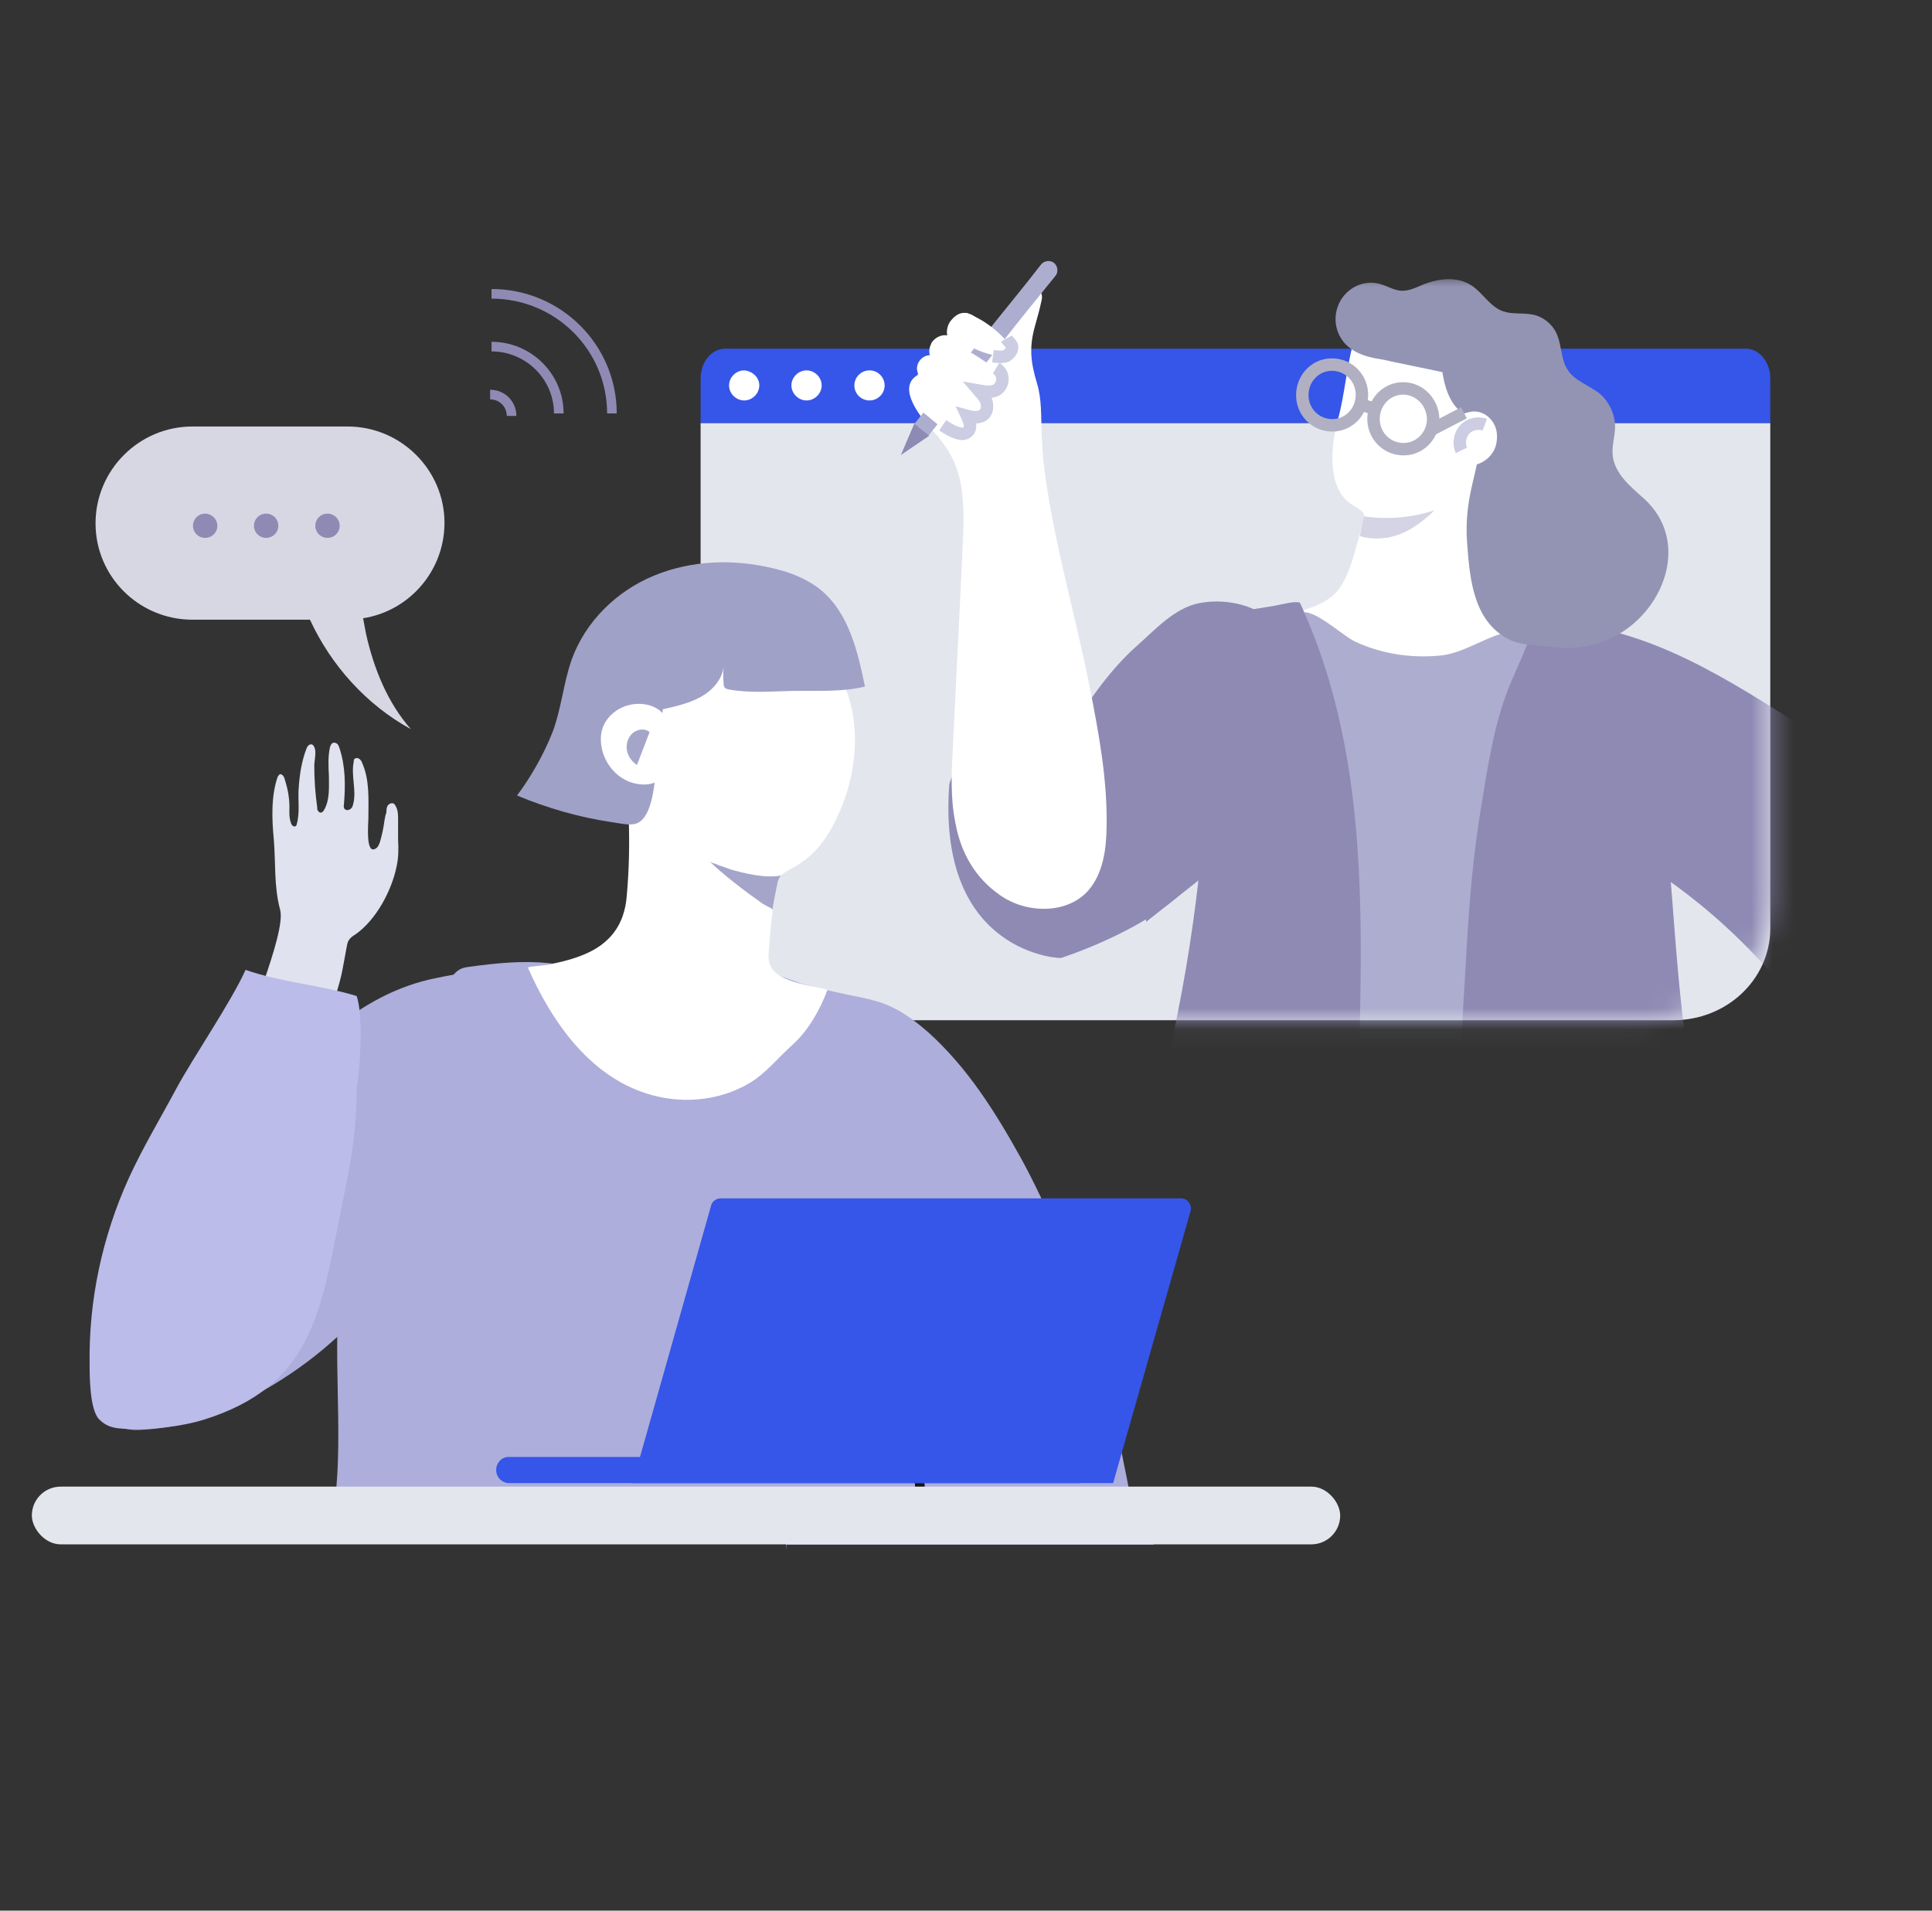 <svg width="91" height="90" viewBox="0 0 91 90" fill="none" xmlns="http://www.w3.org/2000/svg">
<rect x="0" y="0" width="91" height="90" fill="#333333" stroke="none"/>
<path d="M83.383 19.94H33V17.818C33 17.055 33.52 16.425 34.149 16.425H82.234C82.863 16.425 83.383 17.055 83.383 17.818V19.94Z" fill="#3655E9"/>
<path d="M78.813 48.057H37.543C35.025 48.057 33 46.121 33 43.771V19.936H83.383V43.771C83.356 46.146 81.331 48.057 78.813 48.057Z" fill="#E4E6EE"/>
<path d="M35.764 18.155C35.764 18.538 35.438 18.863 35.052 18.863C34.666 18.863 34.34 18.538 34.34 18.155C34.34 17.772 34.666 17.447 35.052 17.447C35.438 17.477 35.764 17.772 35.764 18.155Z" fill="white"/>
<path d="M38.702 18.155C38.702 18.538 38.376 18.863 37.99 18.863C37.604 18.863 37.277 18.538 37.277 18.155C37.277 17.772 37.604 17.447 37.99 17.447C38.376 17.447 38.702 17.772 38.702 18.155Z" fill="white"/>
<path d="M40.955 18.863C41.348 18.863 41.667 18.546 41.667 18.155C41.667 17.764 41.348 17.447 40.955 17.447C40.561 17.447 40.242 17.764 40.242 18.155C40.242 18.546 40.561 18.863 40.955 18.863Z" fill="white"/>
<mask id="mask0_17217_143443" style="mask-type:luminance" maskUnits="userSpaceOnUse" x="34" y="12" width="50" height="37">
<path d="M77.579 12.908H39.983C36.776 12.908 34.176 15.515 34.176 18.732V42.236C34.176 45.452 36.776 48.059 39.983 48.059H77.579C80.787 48.059 83.387 45.452 83.387 42.236V18.732C83.387 15.515 80.787 12.908 77.579 12.908Z" fill="white"/>
</mask>
<g mask="url(#mask0_17217_143443)">
<path d="M44.715 36.926C45.508 34.296 49.275 35.947 49.969 34.961C51.021 33.468 52.081 31.711 53.554 30.418C54.388 29.683 55.314 28.641 56.476 28.412C57.544 28.206 58.648 28.42 59.416 28.883C60.185 29.346 60.696 30.07 61.055 30.846C61.522 31.902 61.231 33.215 60.726 34.456C59.68 37.008 58.172 39.071 56.3 41.396C54.4 43.735 49.966 45.127 49.966 45.127C49.401 45.127 44.131 44.543 44.715 36.926Z" fill="#8F8AB4"/>
<path d="M59.081 31.182C59.081 31.212 59.081 31.212 59.081 31.182C59.95 34.692 63.394 36.609 66.752 36.668C66.781 36.668 66.81 36.668 66.839 36.668C66.897 36.668 66.983 36.697 67.041 36.697C68.778 36.845 70.659 36.314 71.962 35.164C72.57 34.663 73.004 34.043 73.264 33.335C73.264 33.306 73.264 33.306 73.293 33.276C73.322 33.217 73.322 33.158 73.351 33.099C73.525 32.539 73.641 31.979 73.814 31.448C73.959 31.035 74.104 30.711 73.612 30.357C73.264 30.121 72.83 30.062 72.425 29.944C71.122 29.531 70.225 28.204 69.965 26.847C69.675 25.49 69.907 24.045 70.196 22.689C70.428 21.597 70.717 20.506 70.659 19.386C70.601 18.353 70.196 17.616 69.588 16.82C68.546 15.463 66.376 15.876 64.841 15.581C64.552 15.522 64.176 15.463 63.973 15.669C63.857 15.787 63.8 15.964 63.742 16.141C63.423 17.321 63.336 18.589 63.018 19.769C62.7 20.89 62.468 22.895 63.597 23.721C63.857 23.898 64.234 24.016 64.263 24.34C64.263 24.458 64.234 24.547 64.205 24.665C63.828 25.726 63.597 27.466 62.671 28.145C61.831 28.764 60.731 28.912 59.747 28.941C59.226 28.941 58.937 29.059 58.792 29.265C58.329 29.678 58.763 30.445 59.081 31.182Z" fill="white"/>
<path d="M64.048 25.253C64.048 25.253 64.841 25.532 65.805 25.21C66.769 24.888 67.562 24.038 67.562 24.038C65.805 24.624 64.247 24.319 64.247 24.319L64.048 25.253Z" fill="#D4D4E4"/>
<path d="M59.344 35.694C59.084 36.578 58.852 37.463 58.736 38.436C58.244 43.273 57.752 48.11 57.26 52.947C57.231 53.212 57.202 53.477 57.318 53.684C57.463 54.008 57.839 54.126 58.187 54.215C60.936 54.952 63.802 54.922 66.638 54.864C70.285 54.804 73.382 55.896 76.769 53.89C76.972 53.772 77.145 53.654 77.261 53.448C77.348 53.241 77.348 53.005 77.319 52.799C76.827 47.903 76.306 43.008 75.727 38.112C75.611 37.139 75.466 36.136 75.177 35.192C74.656 33.688 72.948 29.589 71.298 29.736C70.169 29.825 69.012 30.798 67.767 30.886C66.436 31.004 65.075 30.798 63.86 30.237C63.252 29.972 61.834 28.586 61.255 28.881C60.705 29.176 60.647 31.624 60.502 32.154C60.155 33.334 59.721 34.484 59.344 35.694Z" fill="#ADAECF"/>
<path d="M63.944 53.272C64.06 44.866 64.841 36.196 61.223 28.38C60.905 28.321 60.529 28.439 60.066 28.528C59.516 28.616 58.995 28.705 58.445 28.793C57.229 29 56.071 29.471 54.971 30.032C53.264 30.887 51.127 33.341 49.68 34.58C49.767 34.521 52.019 36.756 52.135 36.992C52.8 38.407 53.235 39.705 53.553 41.091C53.727 41.829 53.871 42.595 53.987 43.421C54.798 42.772 55.637 42.124 56.447 41.475C55.811 47.078 54.537 52.623 52.714 57.931C52.279 59.2 51.787 60.468 51.324 61.736C51.151 62.208 50.948 62.739 50.89 63.24C54.19 65.983 58.3 67.398 62.352 68.755C62.786 64.42 63.249 60.084 63.77 55.779C63.857 55.1 63.944 54.392 64.002 53.714C64.002 53.537 63.944 53.419 63.944 53.272Z" fill="#8F8AB4"/>
<path d="M84.004 63.74C83.947 63.593 83.86 63.416 83.744 63.062C82.818 60.23 81.4 57.606 80.56 54.715C79.2 49.997 79.026 45.425 78.621 40.589C78.476 38.849 78.418 37.079 78.1 35.339C77.839 33.894 77.058 30.797 75.437 30.384C74.366 30.119 73.295 29.853 72.224 29.588C71.935 30.414 71.558 31.239 71.211 32.036C70.343 34.012 70.024 36.43 69.677 38.554C69.33 40.795 69.156 43.125 69.04 45.396C68.809 49.289 68.519 53.152 69.011 57.045C69.532 61.145 70.169 65.215 70.864 69.284C70.893 69.432 77.839 67.456 78.447 67.22C79.692 66.748 80.936 66.217 82.094 65.539C82.557 65.274 83.484 64.89 83.802 64.448C84.062 64.035 84.091 63.946 84.004 63.74Z" fill="#8F8AB4"/>
<path d="M91.964 41.858C91.588 40.619 91.009 39.469 90.112 38.407C88.52 36.52 86.407 35.163 84.323 33.865C80.762 31.594 76.913 29.265 72.687 29.353C72.484 29.353 74.395 35.576 74.453 36.195C74.626 38.407 75.321 39.41 77.115 40.501C79.141 41.74 81.023 43.273 82.673 45.013C83.888 46.282 85.017 47.697 86.349 48.847C87.535 49.88 89.185 50.764 90.632 50.145C91.848 49.614 92.427 48.169 92.485 46.842C92.514 45.131 92.427 43.45 91.964 41.858Z" fill="#8F8AB4"/>
<path d="M92.948 51.771C93.44 51.299 93.903 50.768 94.279 50.149C94.974 49.058 95.408 47.642 94.829 46.492C94.337 45.519 93.237 45.017 92.166 44.988C91.095 44.958 90.082 45.371 89.127 45.873C86.638 47.141 84.467 48.969 81.978 50.267C80.82 50.857 79.72 51.093 78.476 51.417C77.115 51.771 75.9 52.449 74.481 52.656C72.802 52.921 71.095 53.039 69.474 53.6C69.126 53.718 68.75 53.865 68.49 54.16C68.229 54.425 68.085 54.838 68.229 55.192C68.432 55.723 69.098 55.841 69.647 55.87C73.526 56.106 77.405 56.136 81.254 55.782C83.801 55.546 85.856 55.576 88.288 54.602C89.967 53.924 91.645 53.039 92.948 51.771Z" fill="white"/>
<path d="M69.531 21.038C69.676 21.008 69.85 21.126 69.907 21.274C69.965 21.421 69.879 21.598 69.734 21.687C69.705 21.716 69.676 21.716 69.647 21.687" fill="white"/>
<path d="M69.097 25.49C69.039 24.576 69.126 23.78 69.328 22.895C69.56 21.892 69.849 20.742 69.878 19.71C69.357 19.798 68.807 19.503 68.489 19.061C68.17 18.619 68.026 18.088 67.939 17.527C67.939 17.527 65.363 16.997 65.131 16.938C64.292 16.82 63.365 16.554 63.018 15.64C62.758 14.962 62.96 14.165 63.539 13.693C63.973 13.339 64.552 13.222 65.073 13.399C65.363 13.487 65.652 13.664 65.971 13.693C66.347 13.723 66.694 13.546 67.041 13.399C67.794 13.104 68.662 13.015 69.328 13.457C69.849 13.811 70.196 14.46 70.804 14.667C71.238 14.814 71.701 14.726 72.165 14.814C72.686 14.903 73.149 15.286 73.351 15.787C73.554 16.289 73.525 16.908 73.814 17.38C74.162 17.97 74.885 18.147 75.406 18.589C75.812 18.973 76.072 19.533 76.072 20.093C76.072 20.536 75.927 20.948 75.956 21.391C76.014 22.276 76.767 22.895 77.433 23.485C79.546 25.402 78.504 28.528 76.275 29.855C75.32 30.416 74.191 30.622 73.091 30.474C72.222 30.357 71.412 30.445 70.689 29.885C69.328 28.911 69.212 27.024 69.097 25.49C69.097 25.52 69.097 25.52 69.097 25.49Z" fill="#9394B3"/>
<path d="M68.492 21.482C68.492 21.541 68.492 21.57 68.492 21.629C68.782 21.895 69.216 21.983 69.592 21.865C69.968 21.747 70.287 21.452 70.432 21.069C70.547 20.715 70.547 20.302 70.374 19.977C70.2 19.653 69.882 19.417 69.534 19.388C69.303 19.358 69.071 19.447 68.869 19.506C68.695 19.565 68.492 19.653 68.376 19.83C68.029 20.39 68.029 21.039 68.492 21.482Z" fill="white"/>
<path d="M63.078 21.216C63.107 21.658 63.425 22.101 63.86 22.248C64.294 22.395 64.815 22.248 65.075 21.865" fill="white"/>
<path d="M62.799 16.881C63.742 16.917 64.475 17.702 64.441 18.659C64.406 19.607 63.643 20.363 62.69 20.328C61.747 20.292 61.013 19.507 61.048 18.549C61.083 17.601 61.846 16.845 62.799 16.881ZM62.777 17.467C62.167 17.444 61.657 17.927 61.634 18.571C61.611 19.206 62.093 19.718 62.712 19.742C63.322 19.765 63.833 19.282 63.856 18.637C63.879 18.002 63.396 17.49 62.777 17.467Z" fill="#B0B0C2"/>
<path d="M66.019 18.591C65.461 18.628 65.011 19.09 64.989 19.694C64.966 20.329 65.448 20.841 66.067 20.865C66.677 20.888 67.188 20.405 67.212 19.761C67.206 19.117 66.715 18.613 66.132 18.59L66.019 18.591ZM67.504 19.772L67.796 19.782C67.762 20.73 66.999 21.487 66.046 21.451C65.102 21.415 64.369 20.63 64.403 19.672C64.438 18.724 65.201 17.968 66.154 18.004H66.155C67.075 18.04 67.797 18.828 67.797 19.772V19.782L67.504 19.772Z" fill="#B0B0C2"/>
<path d="M68.761 20.05C69.077 19.687 69.612 19.574 70.038 19.732L69.834 20.281C69.623 20.203 69.348 20.266 69.202 20.434C69.043 20.616 69.01 20.903 69.1 21.086L68.837 21.215L68.573 21.344C68.374 20.937 68.457 20.399 68.761 20.05Z" fill="#CCCCE2"/>
<path d="M64.851 18.992L64.757 19.268L64.663 19.547L63.969 19.31L64.156 18.756L64.851 18.992Z" fill="#B0B0C2"/>
<path d="M69.09 19.705L67.555 20.501L67.285 19.982L68.82 19.186L69.09 19.705Z" fill="#B0B0C2"/>
</g>
<path d="M49.061 20.365C49.033 19.59 49.07 18.804 48.847 18.067C48.545 17.062 48.464 16.365 48.753 15.343C48.865 14.946 48.977 14.549 49.061 14.143C49.109 13.973 49.067 13.685 48.888 13.665C48.765 13.661 48.676 13.759 48.615 13.864C48.129 14.493 47.635 15.15 47.276 15.876C47.215 15.982 47.175 16.123 47.086 16.221C46.59 15.682 45.695 14.05 44.823 15.06C44.645 15.255 44.565 15.539 44.615 15.798C44.378 15.762 44.138 15.848 43.96 16.043C43.915 16.091 43.871 16.14 43.847 16.225C43.77 16.387 43.75 16.566 43.796 16.732C43.393 16.74 43.085 17.174 43.225 17.551C43.246 17.588 43.238 17.616 43.23 17.644C43.222 17.673 43.185 17.693 43.148 17.713C42.267 18.322 43.394 19.683 43.861 20.213C44.622 21.011 45.103 21.821 45.279 22.943C45.418 23.871 45.39 24.844 45.341 25.78C45.201 28.897 45.032 32.006 44.883 35.151C44.819 36.359 44.756 37.567 45.002 38.77C45.257 40.16 45.914 41.327 47.071 42.144C48.326 43.05 50.261 43.076 51.259 41.948C51.944 41.161 52.106 40.042 52.121 39.005C52.172 36.751 51.754 34.518 51.308 32.278C50.611 28.74 49.507 25.118 49.127 21.548C49.097 21.11 49.079 20.737 49.061 20.365Z" fill="white"/>
<path d="M43.736 20.52L43.053 19.99C43.867 18.963 45.107 17.413 46.318 15.856C47.416 14.48 48.304 13.413 49.037 12.456C49.179 12.281 49.468 12.24 49.644 12.382C49.82 12.524 49.862 12.811 49.72 12.986C48.958 13.935 48.071 15.002 47.001 16.386C45.79 17.944 44.558 19.465 43.736 20.52Z" fill="#ADAECF"/>
<path d="M45.497 14.733C46.223 15 46.865 15.457 47.381 16.032C47.5 16.157 47.582 16.303 47.562 16.482C47.519 16.745 47.136 16.79 46.871 16.746C46.463 16.661 46.071 16.52 45.695 16.322C45.426 16.184 45.172 15.99 45.073 15.686C44.966 15.411 45.078 15.014 45.375 14.944" fill="white"/>
<path d="M46.494 18.078C46.135 18.804 45.34 20.418 44.483 20.176C44.311 20.127 44.185 20.03 44.066 19.905C43.861 19.755 43.694 19.585 43.489 19.435C43.391 19.346 43.313 19.294 43.223 19.176C42.904 18.779 43.023 18.139 43.302 17.697C43.61 17.263 44.419 16.143 45.035 16.256C45.186 16.268 45.313 16.365 45.419 16.425C45.738 16.607 46.028 16.781 46.338 16.992C46.445 17.052 46.522 17.105 46.584 17.214C46.736 17.441 46.627 17.717 46.506 17.928C46.547 18.001 46.539 18.029 46.494 18.078Z" fill="white"/>
<path d="M43.063 19.96L42.43 21.436L43.767 20.526L43.063 19.96Z" fill="#8F8AB4"/>
<path d="M47.746 15.907C47.767 15.93 47.795 15.96 47.825 15.996L47.91 16.119L47.925 16.143L47.933 16.172C47.998 16.37 47.952 16.558 47.868 16.701C47.786 16.842 47.661 16.953 47.53 17.026L47.505 17.039L47.478 17.048C47.201 17.136 46.926 17.095 46.73 17.068L46.808 16.488C47.011 16.515 47.147 16.526 47.269 16.495C47.31 16.468 47.344 16.436 47.362 16.405C47.369 16.393 47.372 16.383 47.374 16.375C47.36 16.358 47.343 16.334 47.314 16.302C47.273 16.257 47.2 16.18 47.15 16.091L47.405 15.946L47.661 15.802C47.672 15.822 47.694 15.85 47.746 15.907Z" fill="#CCCCE2"/>
<path d="M47.074 17.093C47.304 17.235 47.454 17.459 47.497 17.704L47.508 17.811L47.51 17.823C47.511 18.109 47.397 18.395 47.154 18.572L47.155 18.573C47.013 18.681 46.854 18.724 46.705 18.739C46.714 18.761 46.722 18.782 46.73 18.805C46.81 19.05 46.828 19.416 46.6 19.674L46.601 19.676C46.437 19.872 46.209 19.935 46.014 19.945C46 19.945 45.987 19.944 45.974 19.944C46.002 20.131 45.98 20.371 45.778 20.553L45.777 20.552C45.615 20.704 45.42 20.738 45.253 20.725C45.092 20.712 44.937 20.656 44.82 20.606L44.816 20.604C44.601 20.509 44.401 20.385 44.239 20.276L44.566 19.79C44.715 19.891 44.884 19.993 45.053 20.068L45.052 20.068C45.153 20.11 45.236 20.136 45.3 20.141C45.356 20.146 45.37 20.134 45.377 20.127L45.386 20.118C45.389 20.115 45.407 20.106 45.395 20.03C45.382 19.944 45.339 19.839 45.28 19.714L45.01 19.134L45.625 19.308C45.754 19.345 45.88 19.365 45.983 19.359C46.084 19.354 46.13 19.327 46.152 19.3L46.16 19.289L46.376 19.487L46.161 19.29C46.191 19.256 46.224 19.142 46.173 18.986C46.13 18.856 46.047 18.787 45.876 18.588L45.34 17.965L46.15 18.109C46.304 18.137 46.439 18.161 46.563 18.162C46.684 18.163 46.756 18.14 46.801 18.107L46.808 18.1C46.868 18.058 46.922 17.969 46.923 17.833C46.917 17.748 46.869 17.655 46.768 17.592L46.92 17.343L47.074 17.093Z" fill="#CCCCE2"/>
<path d="M23.086 18.359C23.787 18.359 24.322 18.919 24.322 19.59H23.869C23.869 19.165 23.533 18.812 23.086 18.812V18.359Z" fill="#8F8AB4"/>
<path d="M23.152 16.1C25.021 16.1 26.546 17.614 26.546 19.474H26.093C26.093 17.867 24.773 16.553 23.152 16.553V16.1Z" fill="#8F8AB4"/>
<path d="M23.152 13.614C26.421 13.614 29.049 16.247 29.049 19.475H28.596C28.596 16.498 26.173 14.067 23.152 14.067V13.614Z" fill="#8F8AB4"/>
<path d="M16.368 20.09H9.068C6.543 20.09 4.5 22.143 4.5 24.652C4.5 27.161 6.543 29.191 9.068 29.191H14.6C15.587 31.335 17.263 33.206 19.352 34.346C18.25 33.092 17.607 31.495 17.24 29.853C17.194 29.602 17.148 29.374 17.102 29.123C19.283 28.781 20.936 26.887 20.936 24.629C20.936 22.143 18.893 20.09 16.368 20.09Z" fill="#D6D7E3"/>
<path d="M10.238 24.766C10.238 25.085 9.985 25.336 9.664 25.336C9.342 25.336 9.09 25.085 9.09 24.766C9.09 24.446 9.342 24.195 9.664 24.195C9.962 24.195 10.238 24.446 10.238 24.766Z" fill="#8F8AB4"/>
<path d="M13.109 24.766C13.109 25.085 12.856 25.336 12.535 25.336C12.213 25.336 11.961 25.085 11.961 24.766C11.961 24.446 12.213 24.195 12.535 24.195C12.856 24.195 13.109 24.446 13.109 24.766Z" fill="#8F8AB4"/>
<path d="M15.999 24.766C15.999 25.085 15.747 25.336 15.425 25.336C15.104 25.336 14.852 25.085 14.852 24.766C14.852 24.446 15.104 24.195 15.425 24.195C15.747 24.195 15.999 24.446 15.999 24.766Z" fill="#8F8AB4"/>
<path d="M19.336 51.628C19.336 51.392 19.336 51.156 19.336 50.899C19.336 49.87 19.52 48.798 20.024 47.877C20.253 47.469 20.574 47.127 20.849 46.741C21.078 46.398 21.262 45.883 21.651 45.669C21.789 45.583 21.949 45.562 22.11 45.541C23.348 45.369 24.608 45.24 25.846 45.369C26.098 45.391 26.35 45.433 26.603 45.412C26.946 45.412 27.29 45.348 27.611 45.283C28.62 45.069 29.628 44.769 30.683 44.683C31.645 44.597 32.631 44.705 33.594 44.833C36.069 45.219 37.834 46.762 38.797 48.884C40.356 52.249 40.287 56.043 40.86 59.622C41.089 61.123 42.556 71.882 42.236 71.84C34.465 71.197 26.625 70.918 18.832 71.047C18.396 62.537 19.359 60.072 19.336 51.628Z" fill="#ADAEDB"/>
<path d="M36.175 46.507C36.267 46.735 36.382 46.94 36.405 47.032C36.542 47.762 36.45 48.537 36.428 49.267C36.428 49.336 36.428 49.427 36.428 49.495C36.404 50.544 36.405 51.617 36.45 52.666C36.542 55.107 36.565 57.57 36.634 60.011C36.772 65.394 36.887 67.561 37.024 72.945C37.024 73.196 37.047 72.511 37.047 72.762H54.355C53.965 70.481 53.667 72.899 53.575 72.329C52.955 68.816 52.22 65.212 51.119 61.745C50.315 59.258 49.328 56.818 48.066 54.514C46.872 52.369 45.587 50.316 43.75 48.651C43.176 48.149 42.556 47.67 41.868 47.374C41.248 47.1 40.559 46.986 39.894 46.849C39.159 46.69 38.447 46.53 37.736 46.325C37.506 46.256 36.175 45.709 36.037 45.914C35.946 45.982 36.06 46.256 36.175 46.507Z" fill="#ADAEDB"/>
<path d="M22.703 45.753C22.404 45.775 22.129 45.798 21.83 45.844C21.279 45.912 20.751 46.026 20.224 46.14C18.295 46.597 16.872 47.532 15.334 48.718C11.661 51.569 8.884 55.721 6.611 59.713C6.336 60.192 6.083 60.671 5.854 61.15C5.303 62.267 4.821 63.431 4.591 64.663C4.499 65.165 4.453 65.689 4.614 66.168C4.89 67.081 5.716 67.4 6.611 67.354C7.598 67.309 8.631 67.126 9.549 66.807C11.891 65.963 14.049 64.663 15.885 62.975C15.862 64.686 15.954 66.396 15.931 68.107C15.908 69.909 15.816 69.876 15.747 71.655C15.701 72.796 15.633 70.72 15.587 71.86H25.549C25.664 66.272 25.847 65.712 26.031 60.123C26.123 57.295 26.215 54.466 26.306 51.638C26.352 50.383 26.421 49.243 26.857 48.079C27.294 46.893 27.776 45.707 28.304 44.566C27.362 45.137 26.261 45.388 25.159 45.525C24.332 45.639 23.506 45.661 22.703 45.753Z" fill="#ADAEDB"/>
<path d="M29.336 43.129C29.427 42.855 29.496 42.559 29.519 42.216C29.634 40.962 29.657 39.707 29.611 38.453C29.542 36.628 29.473 35.122 30.369 33.503C31.149 32.088 32.297 30.857 33.72 30.035C34.363 29.67 35.074 29.351 35.832 29.237C37.622 28.941 39.206 30.834 39.826 32.408C40.583 34.369 40.308 36.536 39.505 38.339C39.16 39.114 38.701 39.867 38.035 40.414C37.668 40.711 37.301 40.893 36.934 41.121C36.566 41.349 36.589 41.464 36.52 41.92C36.36 42.946 36.268 43.973 36.199 44.999C36.13 46.231 37.898 46.345 38.977 46.619C38.632 47.554 38.081 48.535 37.324 49.219C36.681 49.789 36.107 50.519 35.373 50.976C34.041 51.797 32.343 52.025 30.736 51.592C27.843 50.816 26.007 48.17 24.859 45.569C25.135 45.501 25.709 45.478 26.007 45.41C27.591 45.09 28.854 44.52 29.336 43.129Z" fill="white"/>
<path d="M36.383 42.857C36.383 42.789 36.199 42.72 36.154 42.698C36.016 42.629 35.901 42.561 35.786 42.469C35.488 42.264 35.189 42.036 34.914 41.831C34.409 41.443 33.927 41.055 33.468 40.622C33.445 40.599 33.445 40.599 33.422 40.576C33.491 40.645 33.629 40.667 33.697 40.69C33.789 40.736 33.904 40.782 33.996 40.804C34.202 40.873 34.409 40.964 34.615 41.01C35.029 41.124 35.442 41.215 35.878 41.261C36.016 41.283 36.176 41.283 36.314 41.283C36.383 41.283 36.727 41.283 36.773 41.215C36.727 41.306 36.681 41.42 36.636 41.511C36.544 41.968 36.452 42.401 36.383 42.857Z" fill="#A4A5C8"/>
<path d="M8.445 57.888C8.238 58.208 7.71 58.139 7.458 57.843C7.205 57.546 7.159 57.158 7.136 56.77C7.113 56.839 7.113 56.907 7.159 56.976" fill="black"/>
<path d="M18.108 38.661C18.063 39.003 17.994 39.322 17.902 39.642C17.856 39.779 17.81 39.916 17.672 39.984C17.213 40.235 17.351 38.775 17.351 38.547C17.351 37.657 17.42 36.745 17.053 35.924C17.03 35.855 16.984 35.787 16.915 35.741C16.846 35.696 16.754 35.696 16.708 35.741C16.662 35.764 16.662 35.833 16.662 35.878C16.525 36.54 16.8 37.224 16.639 37.863C16.616 37.954 16.593 38.045 16.525 38.091C16.456 38.159 16.341 38.182 16.272 38.136C16.18 38.091 16.18 37.954 16.203 37.863C16.272 36.973 16.272 36.106 15.997 35.262C15.974 35.194 15.951 35.125 15.905 35.057C15.859 35.011 15.767 34.966 15.698 34.989C15.607 35.011 15.56 35.125 15.538 35.217C15.446 35.65 15.469 36.106 15.492 36.562C15.492 37.11 15.538 37.68 15.262 38.159C15.239 38.205 15.193 38.25 15.147 38.273C15.079 38.296 15.01 38.25 14.987 38.205C14.941 38.159 14.941 38.091 14.941 38.022C14.849 37.384 14.803 36.722 14.803 36.061C14.803 35.833 14.918 35.399 14.803 35.194C14.711 34.966 14.505 35.057 14.436 35.262C14.206 35.855 14.114 36.471 14.069 37.11C14.023 37.657 14.137 38.273 13.977 38.821C13.977 38.866 13.954 38.889 13.931 38.912C13.839 38.98 13.724 38.866 13.701 38.752C13.609 38.501 13.632 38.25 13.632 37.999C13.632 37.543 13.54 37.11 13.403 36.676C13.38 36.608 13.357 36.562 13.311 36.517C13.265 36.471 13.196 36.448 13.15 36.494C13.127 36.517 13.104 36.562 13.081 36.585C12.76 37.498 12.806 38.615 12.898 39.551C12.99 40.668 12.898 41.763 13.196 42.858C13.495 43.999 11.406 48.652 11.199 49.975C11.153 50.272 11.153 50.659 11.406 50.819C11.543 50.888 11.727 50.888 11.888 50.865C12.301 50.819 12.737 50.773 13.15 50.751C13.449 50.728 13.77 50.682 14.046 50.523C14.459 50.294 14.665 49.816 14.826 49.382C15.308 48.173 15.882 46.964 16.134 45.664C16.203 45.299 16.272 44.934 16.341 44.546C16.364 44.432 16.387 44.341 16.456 44.25C16.525 44.158 16.616 44.09 16.731 44.022C17.718 43.337 18.453 41.946 18.682 40.805C18.774 40.395 18.774 39.984 18.751 39.551C18.751 39.231 18.751 38.935 18.751 38.615C18.751 38.387 18.751 38.136 18.613 37.931C18.591 37.885 18.545 37.84 18.499 37.84C18.407 37.817 18.292 37.885 18.246 37.977C18.2 38.068 18.2 38.182 18.2 38.273C18.154 38.387 18.131 38.524 18.108 38.661Z" fill="#E1E2F0"/>
<path d="M11.567 45.685C10.878 47.214 9.065 49.86 8.307 51.274C7.55 52.688 6.723 54.057 6.057 55.517C4.818 58.254 4.175 61.242 4.221 64.254C4.221 64.755 4.217 66.403 4.67 66.857C5.123 67.31 5.576 67.31 6.483 67.31C7.148 67.31 8.471 67.232 9.654 66.857C14.639 65.275 15.092 61.872 15.998 57.341C16.451 55.075 16.8 53.559 16.8 51.274C16.938 50.521 17.145 47.944 16.8 46.917C15.079 46.393 13.265 46.279 11.567 45.685Z" fill="#BBBCE9"/>
<path d="M30.021 38.772C30.779 38.43 30.825 36.742 30.94 36.035C31.1 35.145 31.192 34.278 31.215 33.411C31.812 33.275 32.432 33.138 32.983 32.841C33.533 32.545 33.993 32.043 34.084 31.427C34.062 31.701 34.062 31.951 34.084 32.225C34.084 32.294 34.107 32.362 34.153 32.408C34.199 32.453 34.268 32.453 34.314 32.476C35.37 32.659 36.288 32.567 37.344 32.545C38.492 32.522 39.617 32.613 40.741 32.339C40.397 30.674 39.984 28.895 38.675 27.8C38.033 27.275 37.229 26.956 36.426 26.773C34.566 26.317 32.569 26.386 30.802 27.116C29.034 27.846 27.565 29.283 26.922 31.085C26.532 32.202 26.441 33.389 26.027 34.483C25.637 35.487 24.994 36.628 24.352 37.472C25.775 38.065 27.267 38.498 28.805 38.726C29.287 38.795 29.7 38.909 30.021 38.772Z" fill="#A0A1C7"/>
<path d="M30.417 33.184C29.43 33.002 28.374 33.664 28.305 34.69C28.236 35.694 28.948 36.743 30.004 36.925C30.991 37.108 31.657 36.469 31.726 35.443C31.794 34.416 31.473 33.367 30.417 33.184Z" fill="white"/>
<path d="M30.597 34.485C30.39 34.302 30.069 34.348 29.862 34.485C29.633 34.644 29.495 34.941 29.518 35.26C29.541 35.557 29.725 35.853 30 36.036" fill="#A4A5C8"/>
<path d="M41.531 59.262C41.654 59.24 41.771 59.322 41.793 59.446C42.8 65.062 43.449 66.663 43.702 72.386C43.708 72.511 43.611 72.617 43.486 72.622C43.361 72.628 43.255 72.531 43.249 72.406C42.998 66.724 42.361 65.177 41.347 59.525C41.325 59.402 41.407 59.284 41.531 59.262Z" fill="#171616"/>
<path d="M52.43 69.861H29.797L33.493 56.79C33.538 56.585 33.745 56.448 33.952 56.448H55.621C55.942 56.448 56.149 56.745 56.08 57.041L52.43 69.861Z" fill="#3655E9"/>
<path d="M23.371 69.246C23.371 69.588 23.647 69.862 23.991 69.862H50.825C51.169 69.862 51.445 69.588 51.445 69.246C51.445 68.904 51.169 68.63 50.825 68.63H23.991C23.647 68.607 23.371 68.904 23.371 69.246Z" fill="#3655E9"/>
<path d="M45.519 63.042C45.382 63.635 44.762 64.114 44.119 64.114C43.476 64.114 43.04 63.635 43.178 63.042C43.316 62.449 43.935 61.97 44.578 61.97C45.244 61.992 45.657 62.472 45.519 63.042Z" fill="#3655E9"/>
<path d="M44.586 61.743L44.728 61.755C45.052 61.795 45.331 61.934 45.521 62.151C45.74 62.402 45.824 62.739 45.739 63.092L45.74 63.093C45.577 63.795 44.861 64.341 44.119 64.341C43.742 64.341 43.407 64.199 43.186 63.95C42.964 63.7 42.872 63.355 42.957 62.99C43.12 62.288 43.837 61.743 44.578 61.743H44.586ZM44.573 62.196C44.031 62.199 43.511 62.61 43.399 63.093C43.346 63.32 43.404 63.513 43.525 63.65C43.649 63.789 43.854 63.888 44.119 63.888C44.663 63.888 45.186 63.474 45.299 62.99L45.3 62.988C45.352 62.772 45.298 62.586 45.179 62.449C45.058 62.311 44.852 62.206 44.573 62.196Z" fill="#3655E9"/>
<rect x="1.5" y="70.027" width="61.625" height="2.719" rx="1.359" fill="#E4E6EE"/>
</svg>
